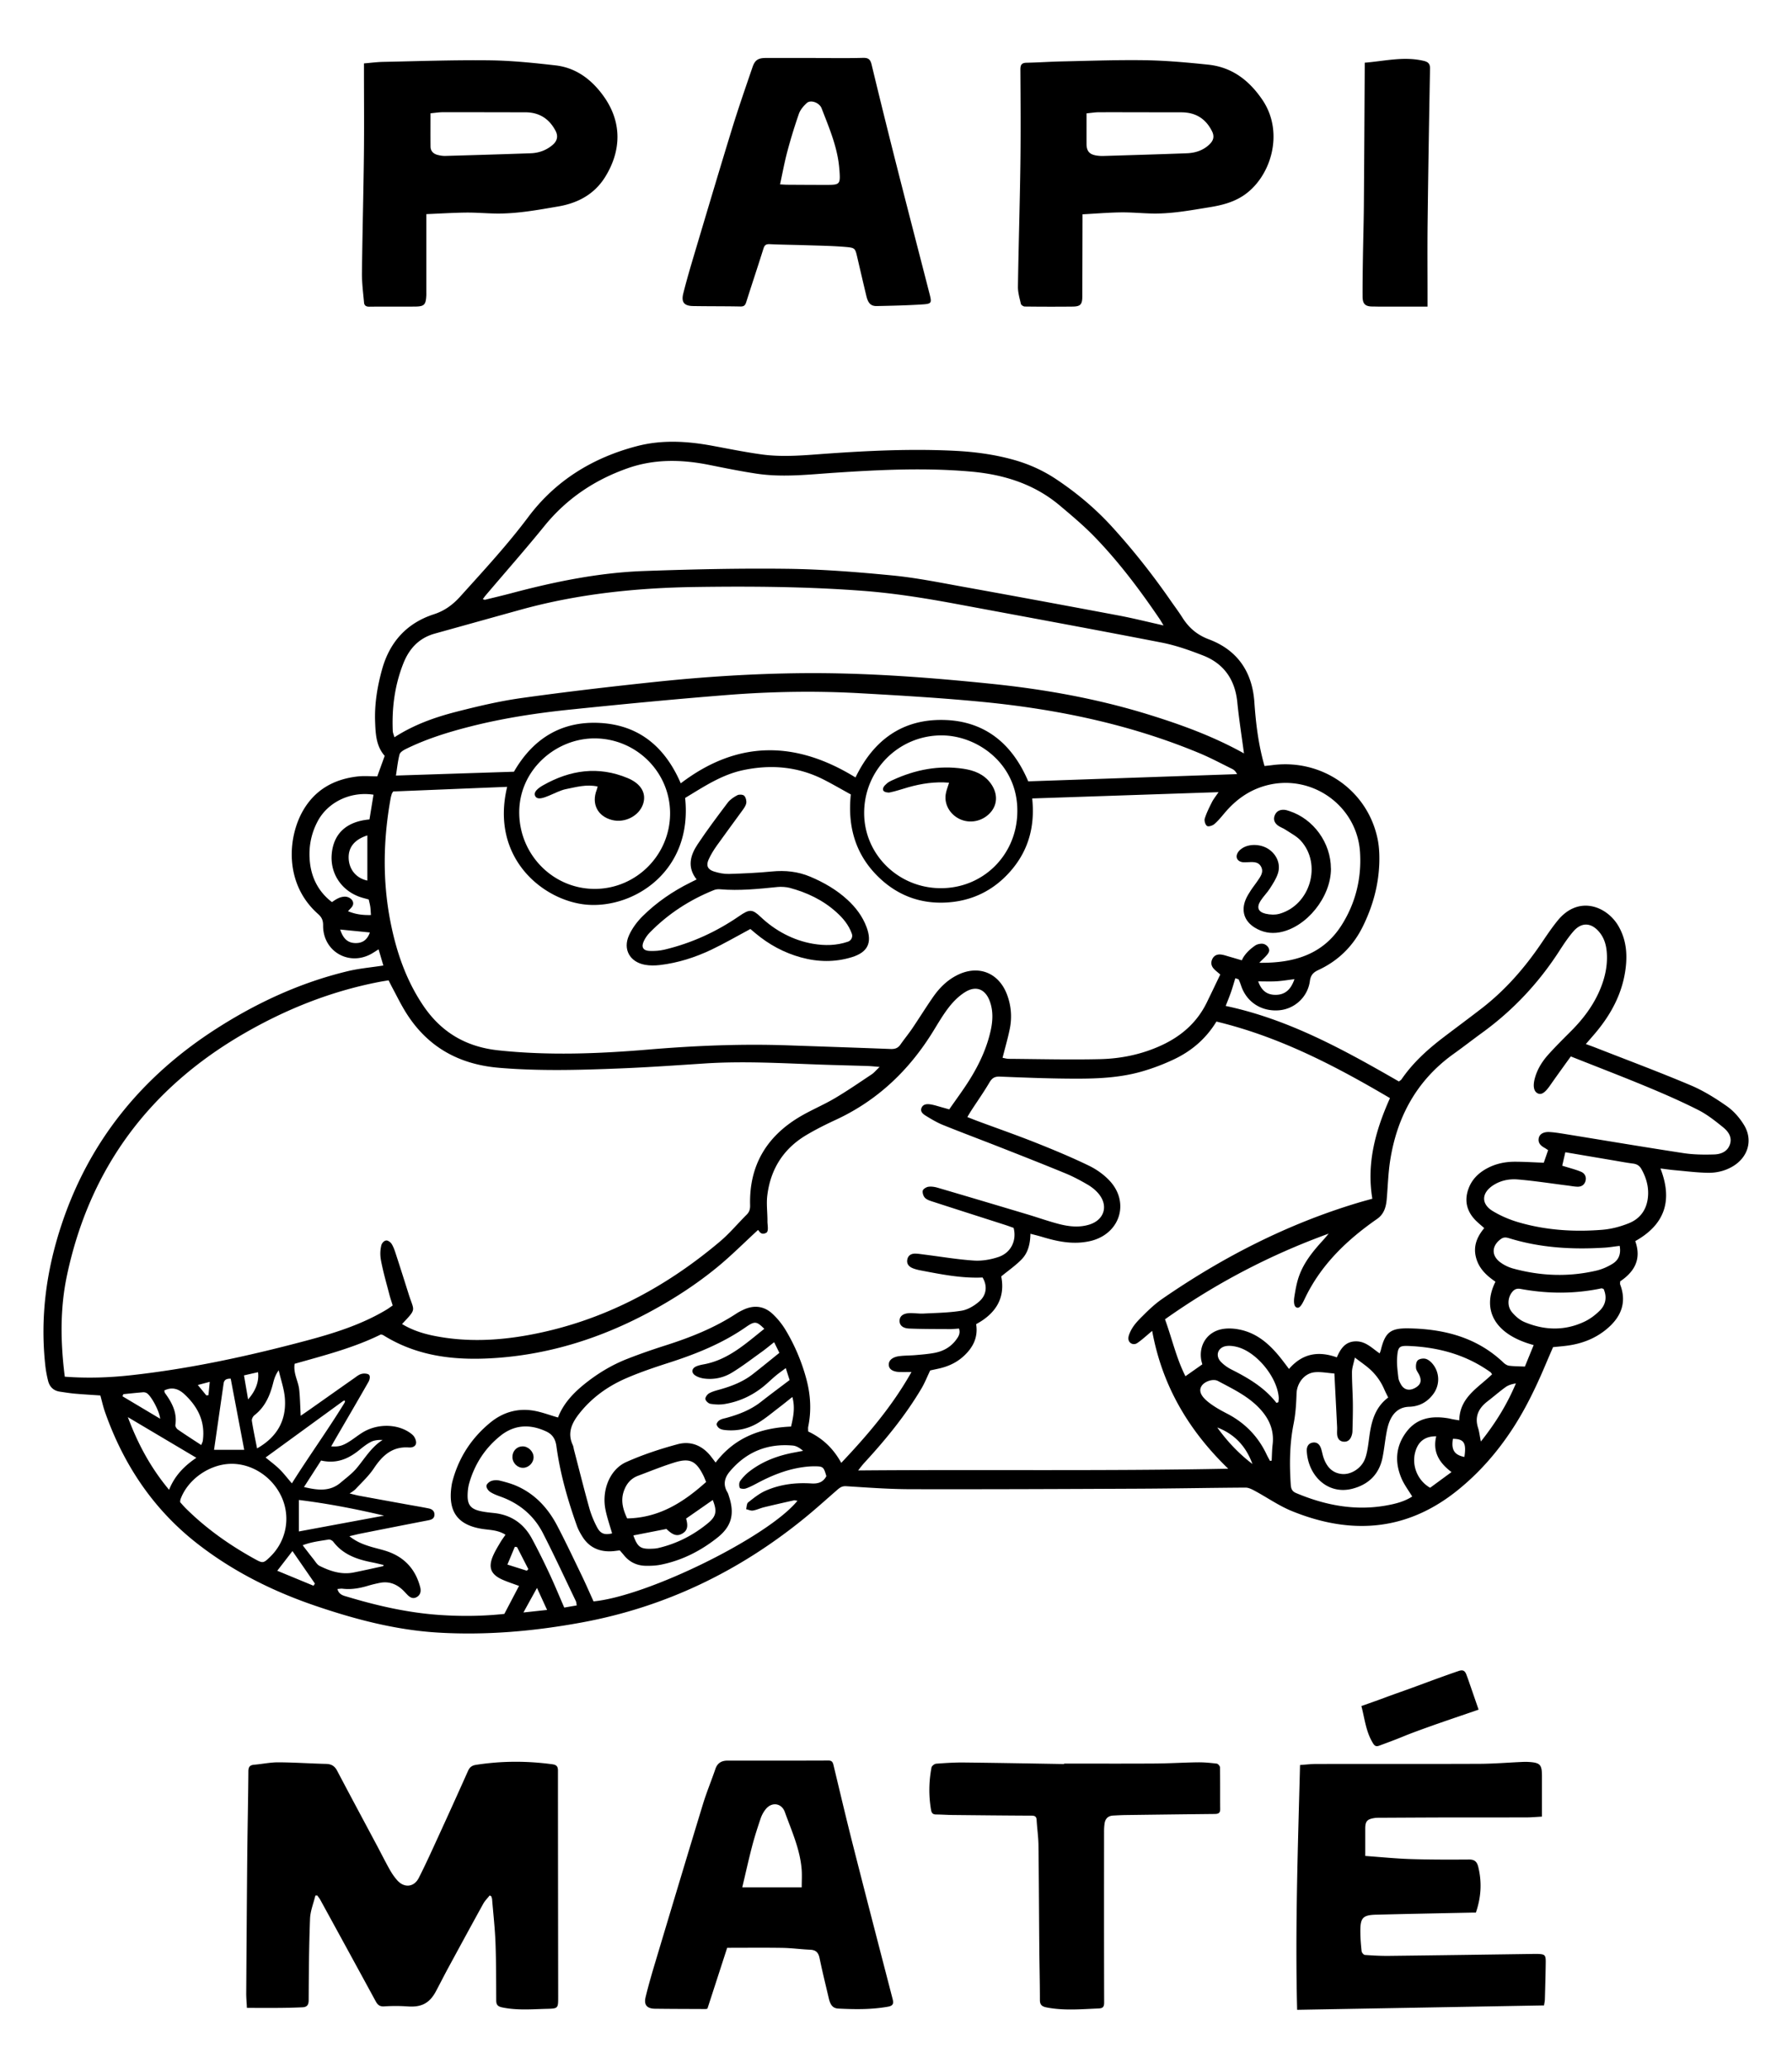 <svg xmlns="http://www.w3.org/2000/svg" id="Calque_1" viewBox="0 0 650 750"><defs><style>.cls-1{fill:#000;stroke-width:0}</style></defs><path d="M536.32 620.11c-1.29-3.75-2.53-7.33-3.77-10.91-.18-.53-.39-1.06-.58-1.59-.56-1.62-1.31-2.05-2.9-1.51-2.73.93-5.45 1.91-8.16 2.89-3.76 1.37-7.5 2.79-11.27 4.13-10.12 3.59-4.9 1.84-15.03 5.41-.21.08-.43.15-.8.28 1.21 4.62 1.64 9.39 4.24 13.55.58.94 1.14 1.22 2.18.84 11.02-4.04 6.68-2.76 17.72-6.73 5.36-1.93 10.76-3.73 16.15-5.59.61-.21 1.23-.42 2.23-.77Zm-358.71 67.41c-.79 1-1.73 1.92-2.34 3.03-4.29 7.77-8.52 15.56-12.75 23.36-1.5 2.78-2.92 5.6-4.41 8.39-2.3 4.32-5.29 5.82-10.18 5.47-2.85-.2-5.73-.2-8.59-.02-1.66.11-2.39-.6-3.09-1.89-6.68-12.28-13.38-24.55-20.1-36.81-.3-.54-.71-1.02-1.07-1.52-.23 0-.46.02-.69.03-.67 2.79-1.82 5.56-1.93 8.37-.38 9.84-.45 19.7-.5 29.55 0 1.74-.62 2.52-2.2 2.6-2.79.13-5.58.2-8.37.22-3.88.04-7.77 0-11.83 0-.1-2.05-.26-3.68-.25-5.3.11-16.79.22-33.58.38-50.37.1-10.04.33-20.08.4-30.11.01-1.63.53-2.29 2.11-2.42 2.91-.25 5.81-.88 8.71-.87 5.79.02 11.57.43 17.36.57 1.92.05 3.12.76 4.02 2.48 4.81 9.15 9.7 18.24 14.56 27.36 1.51 2.84 2.95 5.73 4.53 8.53.77 1.37 1.68 2.7 2.72 3.87 2.52 2.83 6.08 2.51 7.8-.89 2.59-5.09 4.93-10.3 7.31-15.49 3.55-7.73 7.05-15.48 10.52-23.25.59-1.33 1.34-2.01 2.9-2.26 9.23-1.45 18.44-1.47 27.69-.22 1.48.2 2.06.73 2.06 2.3 0 27.38.05 54.76.08 82.14 0 4.09-.03 4.17-4.06 4.27-5.41.14-10.83.61-16.22-.51-1.53-.32-2.18-.89-2.19-2.49-.03-7-.01-14-.27-20.99-.2-5.28-.8-10.54-1.23-15.8-.03-.35-.2-.69-.3-1.04-.19-.1-.39-.21-.58-.31Zm317.56-14.34c5.55.4 10.93.95 16.33 1.13 7.13.23 14.26.22 21.4.17 2.06-.01 2.86.89 3.31 2.73 1.35 5.54 1.04 10.95-.88 16.53-.56 0-1.15-.01-1.74 0-11.45.24-22.91.46-34.36.75-4.88.12-5.81 1.09-5.8 5.99 0 2.43.2 4.86.46 7.27.05.51.75 1.32 1.19 1.35 2.96.21 5.94.37 8.9.33 17.61-.2 35.23-.46 52.84-.71h.73c2.86.09 3.16.35 3.12 3.17-.06 4.43-.18 8.86-.31 13.29-.02.78-.22 1.56-.31 2.22-29.82.53-59.54 1.06-89.55 1.59-.75-29.69.28-59.08 1.05-88.79 1.96-.13 3.93-.37 5.91-.38 19.7-.03 39.4.03 59.1-.05 5.11-.02 10.22-.44 15.33-.67.79-.04 1.59-.06 2.38-.02 4.4.25 5.03.91 5.03 5.22v14.62c-1.91.1-3.71.28-5.52.28-9.7.03-19.39 0-29.09.02-8.11.02-16.22.07-24.33.11-.61 0-1.22 0-1.82.1-2.67.41-3.34 1.21-3.34 3.87v9.85Zm-231.41 33.33c-2.31 7.13-4.73 14.58-7.16 22.07-.27.05-.5.13-.73.13-6.1-.03-12.19-.03-18.29-.11-2.91-.04-4.09-1.38-3.4-4.23 1.1-4.54 2.42-9.03 3.77-13.51 5.65-18.85 11.3-37.7 17.04-56.51 1.31-4.29 3.05-8.45 4.5-12.71.74-2.19 2.25-3.03 4.43-3.03 12.2 0 24.39.02 36.58-.03 1.33 0 1.59.67 1.84 1.7 2.34 9.72 4.62 19.45 7.09 29.14 4.71 18.55 9.53 37.07 14.33 55.6.42 1.64.28 2.5-1.7 2.85-5.99 1.06-12.01.98-18.03.67-2.43-.12-3.04-2.1-3.49-4.06-1.1-4.72-2.28-9.43-3.25-14.18-.41-2.03-1.3-3.01-3.41-3.1-3.34-.14-6.67-.61-10.01-.67-6.57-.11-13.14-.03-20.09-.03Zm27.04-21.95c0-2.34.13-4.4-.02-6.44-.57-7.36-3.64-14.02-6.09-20.84-1.16-3.25-4.65-3.79-6.86-1.16-.83.99-1.5 2.21-1.92 3.44-1.13 3.33-2.21 6.69-3.1 10.09-1.27 4.86-2.35 9.76-3.57 14.91h21.55Zm95.17-44.88c10.98 0 21.95.05 32.93-.02 5.18-.03 10.36-.37 15.53-.43 2.31-.03 4.62.19 6.92.47.45.05 1.16.88 1.17 1.36.09 5.05.02 10.1.07 15.15.02 1.57-.85 1.74-2.1 1.75-10.73.11-21.46.25-32.19.39-1.52.02-3.04.11-4.56.19-1.78.1-2.8 1.09-3.07 2.81-.15.96-.2 1.94-.2 2.9-.01 20.69-.03 41.37.03 62.06 0 1.68-.47 2.14-2.11 2.2-6.27.26-12.52.84-18.77-.38-1.59-.31-2.42-.88-2.42-2.66 0-6.33-.17-12.65-.22-18.98-.11-12.41-.14-24.82-.3-37.23-.04-3.03-.5-6.06-.67-9.09-.07-1.26-.61-1.6-1.82-1.6-9.57-.04-19.14-.14-28.71-.24-1.95-.02-3.9-.17-5.85-.18-1.17 0-1.7-.41-1.91-1.64-.89-5.16-.81-10.3.16-15.42.11-.56 1.07-1.31 1.68-1.36 3.33-.26 6.68-.47 10.02-.44 12.13.13 24.26.36 36.39.56v-.18ZM132.03 23c2.39-.2 4.62-.5 6.85-.55 12.85-.26 25.71-.72 38.56-.57 8.02.09 16.05.92 24.03 1.83 7.29.83 12.84 4.92 17.13 10.71 7.32 9.86 6.7 20.47.88 29.81-3.93 6.29-9.93 9.46-17.08 10.67-7.55 1.29-15.1 2.7-22.81 2.55-3.53-.07-7.06-.38-10.59-.34-4.73.06-9.45.36-14.36.56v27.92c0 .49.01.97 0 1.46-.17 3.55-.72 4.13-4.24 4.15-5.49.04-10.98-.03-16.47.04-1.17.01-1.79-.45-1.88-1.46-.32-3.55-.79-7.11-.76-10.67.15-14.35.55-28.7.71-43.05.12-10.22.02-20.44.02-30.66v-2.42Zm24.12 18.09c0 4.18-.03 8.13.01 12.07.02 1.69 1.08 2.66 2.63 3.05.87.22 1.8.37 2.7.35 10.34-.29 20.69-.6 31.03-.97 2.99-.11 5.71-1.1 8-3.09 1.65-1.44 1.98-3.17.99-5.05-2.33-4.43-5.96-6.72-11.02-6.72-9.93 0-19.87-.05-29.8-.03-1.49 0-2.98.25-4.54.39Zm236.5 36.66v2.4c-.02 9.13-.04 18.25-.07 27.38-.01 2.89-.67 3.64-3.52 3.67-5.79.06-11.59.05-17.38-.02-.48 0-1.28-.55-1.38-.98-.48-2.06-1.1-4.16-1.07-6.24.22-14.83.69-29.66.89-44.49.15-11.37.07-22.75 0-34.13-.01-1.73.35-2.54 2.23-2.58 4.38-.09 8.75-.4 13.13-.49 10.05-.21 20.1-.59 30.15-.42 7.54.13 15.08.82 22.59 1.6 8.63.9 14.83 5.65 19.65 12.72 8.25 12.11 2.97 28.49-7.15 34.96-3.67 2.35-7.78 3.36-11.99 4.04-7.03 1.13-14.04 2.47-21.2 2.27-3.71-.1-7.43-.46-11.13-.4-4.54.07-9.07.45-13.74.7Zm1.46-36.64c0 3.8-.01 7.44 0 11.07.01 2.67 1.06 3.86 3.72 4.25.72.1 1.46.17 2.18.15 10.16-.31 20.32-.6 30.48-.99 3.1-.12 5.97-1.03 8.28-3.29 1.47-1.44 1.75-2.92.82-4.76-2.3-4.57-6.01-6.81-11.14-6.8-9.93 0-19.86-.05-29.79-.03-1.44 0-2.88.25-4.54.4Zm-98.29-20.06c5.73 0 11.47.1 17.19-.06 1.98-.06 2.69.57 3.14 2.44 2.95 12.25 5.98 24.48 9.08 36.69 3.92 15.44 7.93 30.86 11.89 46.28.92 3.58.89 3.81-2.86 4.04-5.4.34-10.81.46-16.22.57-2.16.05-3.16-1.01-3.8-3.67-1.1-4.6-2.17-9.2-3.24-13.8-.8-3.43-.77-3.66-4.2-3.96-4.78-.41-9.6-.47-14.41-.63-4.38-.15-8.77-.17-13.14-.38-1.34-.07-1.91.28-2.32 1.57-2.03 6.49-4.2 12.94-6.25 19.42-.36 1.14-.79 1.64-2.11 1.61-5.73-.12-11.46-.06-17.19-.16-3.23-.06-4.33-1.39-3.54-4.57 1.21-4.83 2.62-9.61 4.04-14.38 4.52-15.14 9.01-30.28 13.65-45.38 2.3-7.48 4.88-14.88 7.41-22.29.91-2.66 2.07-3.36 4.95-3.36 5.98-.01 11.95 0 17.93 0Zm-12.87 45.83c1.09.05 1.88.12 2.66.12 4.69.03 9.38.06 14.07.06 5.02 0 5.17-.18 4.81-5.3 0-.06-.03-.12-.03-.18-.53-7.88-3.65-15.03-6.43-22.26-.82-2.14-4.01-3.24-5.41-1.94-1.16 1.07-2.32 2.42-2.83 3.87a191.74 191.74 0 0 0-4.22 13.76c-1.03 3.85-1.74 7.79-2.63 11.88Zm234.85 44.33h-17.41c-.85 0-1.71-.04-2.56-.04-2.59 0-3.57-.9-3.59-3.56-.02-4.56.04-9.12.11-13.68.1-6.32.29-12.64.35-18.96.14-16.96.22-33.93.32-50.89v-1.34c7.18-.57 14.2-2.38 21.41-.66 1.62.39 2.3 1.07 2.27 2.81-.34 18.53-.65 37.06-.87 55.59-.11 9-.03 18-.03 26.99v3.73Zm75.33 338.92c2.38 6.63-.32 11.18-5.46 14.64 0 .49-.1.86.01 1.16 2.37 6.25.49 11.37-4.28 15.61-4.18 3.72-9.19 5.75-14.71 6.52-1.71.24-3.44.37-5.36.57-.91 2.11-1.83 4.22-2.72 6.33-3.34 7.9-7.03 15.63-11.69 22.85-5.64 8.73-12.36 16.46-20.5 22.96-18.45 14.73-38.6 15.96-59.83 7.32-4.68-1.9-8.91-4.89-13.38-7.3-1.06-.57-2.29-1.22-3.43-1.21-12.74.07-25.48.33-38.22.39-27.8.13-55.61.25-83.41.19-7.75-.02-15.5-.6-23.23-1.09-1.53-.1-2.36.57-3.32 1.41-3.93 3.42-7.8 6.92-11.84 10.21-23.71 19.3-50.46 32.21-80.6 37.78-17.25 3.19-34.67 4.74-52.22 3.7-15.25-.91-29.93-4.75-44.34-9.65-15.46-5.25-29.91-12.43-42.86-22.49-16.14-12.54-26.95-28.79-33.67-47.92-.65-1.85-1.07-3.78-1.67-5.95-3.02-.21-6.1-.38-9.18-.65-1.84-.16-3.67-.46-5.5-.73-2.34-.34-3.75-1.77-4.29-3.99-.44-1.79-.79-3.62-.99-5.45-1.91-17.32.3-34.14 5.73-50.67 10.11-30.79 29.36-54.3 56.46-71.64 14.73-9.43 30.46-16.67 47.52-20.77 4.12-.99 8.39-1.35 12.9-2.05-.54-1.85-1.08-3.68-1.73-5.87-1.01.63-1.73 1.12-2.48 1.55-8.2 4.7-17.74-.77-17.64-10.23.02-1.83-.5-2.96-1.83-4.14-12.38-10.96-11.03-27.86-5.43-37.54 4.41-7.62 11.3-11.39 19.84-12.35 2.28-.26 4.61-.04 7.07-.04.93-2.56 1.78-4.92 2.69-7.43-3.13-3.53-3.31-7.99-3.48-12.38-.24-6.41.79-12.68 2.49-18.86 2.76-10.04 8.98-16.92 18.85-20.12 3.95-1.28 6.91-3.52 9.58-6.48 8.45-9.38 17.03-18.64 24.61-28.76 9.97-13.31 23.39-21.52 39.36-25.72 9.16-2.41 18.36-1.84 27.56-.13 5.92 1.1 11.82 2.3 17.78 3.12 7.97 1.1 15.97.25 23.94-.31 15.26-1.07 30.53-1.77 45.83-1.02 7.42.36 14.76 1.33 21.93 3.37 5.39 1.54 10.42 3.82 15.09 6.93 7.46 4.97 14.27 10.67 20.31 17.31 7.66 8.41 14.68 17.31 21.16 26.65 1.45 2.09 2.99 4.13 4.35 6.28 2.35 3.7 5.31 6.25 9.62 7.87 10.32 3.88 15.71 11.77 16.47 22.78.53 7.75 1.46 15.43 3.68 23.15.87-.1 1.75-.18 2.63-.29 18.18-2.48 34.85 9.14 38.42 26.92.54 2.7.66 5.53.59 8.29-.22 8.23-2.38 16.01-6.02 23.36-3.51 7.1-8.9 12.38-16.08 15.72-1.83.85-2.8 1.84-3.09 4.01-.77 5.8-5.56 10.15-11.21 10.6-6.25.5-11.55-2.85-13.61-8.58-.31-.86-.59-1.73-.98-2.54-.11-.22-.6-.26-1.24-.51-.52 1.67-.97 3.3-1.52 4.9-.57 1.64-1.23 3.24-1.97 5.15 22.83 4.83 42.85 15.9 62.83 27.4.31-.26.74-.48.98-.83 4.18-6.1 9.61-10.95 15.44-15.38 4.52-3.44 9.08-6.81 13.57-10.28 8.52-6.58 15.51-14.57 21.54-23.44 1.95-2.87 3.88-5.78 6.07-8.46 7.58-9.3 17.82-5.16 21.98 1.94 3.02 5.16 3.38 10.77 2.5 16.5-1.32 8.61-5.38 15.94-10.94 22.51-1.04 1.22-2.1 2.43-3.34 3.86 1.32.49 2.38.86 3.43 1.27 11.53 4.52 23.14 8.85 34.54 13.67 4.65 1.96 9.05 4.7 13.19 7.61 2.48 1.74 4.66 4.25 6.24 6.86 3.31 5.48 1.43 11.66-4.09 14.95-2.87 1.71-6.06 2.43-9.32 2.34-3.92-.1-7.84-.59-11.76-.94-1.59-.14-3.17-.38-5.16-.62 4.45 11.48 1.74 20.24-9.14 26.34ZM23.5 499.35c8.27.62 16.13.34 23.94-.52 21.45-2.35 42.48-6.92 63.31-12.46 10.19-2.71 20.26-5.83 29.4-11.3.76-.46 1.48-1 2.29-1.55-.46-1.5-.91-2.81-1.25-4.14-1.02-3.92-2.14-7.81-2.92-11.78-.37-1.88-.48-3.65.03-5.85.21-.92 1.24-2.09 2.27-1.74.58.2 1.2.72 1.52 1.24.71 1.16 1.14 2.52 1.57 3.84 1.54 4.73 3.05 9.47 4.54 14.22 2.02 6.45 3.08 5.15-2.37 10.94 3.65 2.21 7.59 3.48 11.68 4.29 11.53 2.3 23.04 1.77 34.52-.35 26.17-4.84 48.88-16.8 69.06-33.82 3.52-2.97 6.51-6.57 9.79-9.84.98-.98 1.24-2.05 1.2-3.43-.38-14.46 6.09-25.09 18.42-32.26 4-2.33 8.3-4.12 12.28-6.47 4.57-2.7 8.96-5.73 13.38-8.67.9-.6 1.6-1.48 2.9-2.71-1.84-.15-2.95-.28-4.06-.32-5.79-.19-11.58-.32-17.36-.52-14-.49-28-1.33-42.02-.41-10.17.66-20.33 1.38-30.51 1.79-14.69.59-29.38 1.02-44.09-.22-15.09-1.27-26.61-7.98-34.36-21-1.54-2.58-2.87-5.29-4.29-7.94-.48-.9-.93-1.82-1.42-2.79-1.29.22-2.42.39-3.55.61-17.45 3.39-33.73 9.89-49.06 18.78-34.13 19.77-55.75 48.75-64.01 87.46-2.59 12.13-2.42 24.35-.83 36.93Zm119.12-212.26c-.27.43-.43.61-.49.81-.17.55-.34 1.11-.44 1.68-2.7 14.96-2.99 29.93-.04 44.89 2.13 10.76 5.62 20.99 11.81 30.19 6.56 9.77 15.58 15.07 27.32 16.32 18.18 1.94 36.32 1.23 54.45-.29 16.99-1.43 33.97-2.12 51.01-1.51 12.27.43 24.54.83 36.81 1.31 1.54.06 2.66-.3 3.55-1.59 1.39-2 2.94-3.87 4.31-5.89 2.53-3.74 4.91-7.58 7.48-11.29 2.26-3.27 5.02-6.07 8.61-7.92 7.72-3.99 15.27-1.1 18.3 7.03 1.49 4 1.82 8.15.98 12.31-.71 3.5-1.71 6.93-2.63 10.55.76.13 1.54.37 2.32.37 11 .08 22 .36 32.99.11 7.79-.18 15.38-1.76 22.54-5.11 7.18-3.36 12.76-8.31 16.26-15.49 1.62-3.32 3.21-6.66 4.86-10.1-.8-.7-1.63-1.32-2.32-2.06-.96-1.02-1.18-2.26-.57-3.54.62-1.31 1.79-1.8 3.16-1.64.91.1 1.79.41 2.68.67 1.65.47 3.29.96 4.81 1.41.1.03.39-.69.43-.77.23-.38.47-.76.74-1.11.91-1.21 2.06-2.26 3.28-3.15.12-.09.24-.17.36-.25.05-.04.1-.07.16-.11.73-.5 2.22-.78 3.06-.52.57.18 1.12.56 1.49 1.04.36.47.59 1.15.39 1.73-.15.44-.42.83-.72 1.19-.85 1.02-1.88 1.89-2.8 2.86 12.78.16 23.15-3.1 29.84-13.62 5.08-7.99 7.31-17.02 6.7-26.52-1.1-17.03-17.81-28.68-34.25-24.11-6.03 1.67-10.81 5.13-14.8 9.84-1.2 1.41-2.36 2.88-3.76 4.08-.66.57-2.11 1.05-2.67.7-.62-.38-1.08-1.88-.84-2.66.64-2.07 1.63-4.04 2.61-5.99.55-1.09 1.34-2.05 2.39-3.61-22.84.77-45.09 1.52-67.59 2.28 1.05 9.94-1.26 18.68-7.64 26.11-6.37 7.42-14.56 11.34-24.32 11.67-8.58.3-16.22-2.47-22.62-8.19-9.24-8.27-12.49-18.85-11.21-31.04-3.32-1.83-6.42-3.63-9.61-5.27-9.34-4.81-19.15-5.71-29.38-3.56-7.91 1.66-14.42 6.08-21.11 10.1 2.8 26.48-18.44 40.03-35.45 38.73-15.63-1.2-35.4-16.64-29.1-42.76-13.85.56-27.68 1.13-41.35 1.68Zm-15.85 254.59.96.26c.85.2 1.69.43 2.55.59 5.92 1.09 11.85 2.17 17.77 3.24 2.51.46 5.02.86 7.52 1.38 1.24.26 2.13 1.05 2.01 2.43-.11 1.24-1.05 1.63-2.18 1.85-8.18 1.58-16.36 3.2-24.53 4.82-1.17.23-2.33.54-4.14.96 2.59 2.04 4.95 2.92 7.35 3.68 2.21.7 4.5 1.15 6.67 1.92 6.13 2.18 9.98 6.52 11.64 12.79.38 1.43.23 2.83-1.2 3.67-1.52.88-2.63.03-3.64-1.04-.64-.67-1.26-1.37-1.96-1.96-2.24-1.91-4.83-2.72-7.75-2.15-1.47.29-2.94.64-4.38 1.07-3.03.91-6.08 1.44-9.25 1.06-.52-.06-1.07.06-1.82.11.58 2.15 2.25 2.41 3.75 2.86 10.78 3.23 21.73 5.73 32.98 6.53 7.97.57 15.94.49 23.82-.36 1.82-3.47 3.53-6.73 5.32-10.15-2-.74-3.86-1.35-5.65-2.11-4.63-1.95-5.69-4.56-3.65-9.08.71-1.58 1.62-3.07 2.5-4.56.56-.96 1.24-1.85 1.89-2.82-2.8-1.75-5.63-1.68-8.36-2.1-8.85-1.36-12.42-6.14-11.29-15.01.09-.69.19-1.38.36-2.05 2.25-8.69 6.9-15.88 13.83-21.55 4.53-3.7 9.81-5.25 15.6-4.3 2.91.48 5.73 1.58 8.92 2.49 1.77-4.73 5.22-8.56 9.29-11.88 4.79-3.9 10.03-7.11 15.77-9.36 4.52-1.78 9.12-3.37 13.75-4.85 9.08-2.89 17.89-6.36 25.9-11.62.77-.51 1.6-.93 2.44-1.33 3.85-1.83 7.53-1.45 10.64 1.43 1.84 1.71 3.48 3.75 4.77 5.9a69.43 69.43 0 0 1 7.54 17.86c1.52 5.68 1.84 11.4.65 17.19-.11.54-.01 1.11-.01 1.74 5.2 2.43 9.14 6.17 11.99 11.38 9.73-10.28 18.51-20.6 25.47-32.95-1.74 0-2.88.02-4.03 0-2.69-.04-4.17-.99-4.2-2.66-.03-1.62 1.37-2.82 3.96-3.12 1.95-.23 3.93-.19 5.89-.37 2.19-.19 4.39-.37 6.55-.76 3.17-.57 5.92-2 7.91-4.63.9-1.19 1.77-2.41 1.16-4.23-1.08.07-2.1.2-3.12.2-4.97-.03-9.95 0-14.92-.2-2.47-.1-3.61-1.28-3.51-2.97.1-1.64 1.42-2.59 3.84-2.63 1.62-.02 3.25.24 4.86.16 4.61-.24 9.26-.29 13.8-1.04 2.25-.37 4.56-1.76 6.33-3.29 2.78-2.4 3.06-5.79 1.27-8.75-7.52.35-14.91-1.13-22.3-2.54-1.02-.19-2.05-.43-3.01-.82-1.41-.57-2.33-1.6-1.97-3.24.32-1.47 1.44-2.07 2.83-2.06 1.15.01 2.3.22 3.44.36 5.97.75 11.92 1.77 17.91 2.16 2.92.19 6.05-.36 8.84-1.29 4.58-1.53 6.71-6 5.52-10.57-1.01-.35-2.08-.76-3.18-1.11-8.59-2.76-17.2-5.5-25.78-8.29-1.09-.35-2.31-.68-3.11-1.42-.63-.58-1.05-1.83-.89-2.65.12-.61 1.27-1.33 2.04-1.44 1.1-.16 2.32.04 3.41.36 10.88 3.19 21.74 6.43 32.6 9.68 3.77 1.13 7.48 2.46 11.29 3.45 3.6.93 7.29 1.38 10.98.26 5.44-1.64 7.13-6.71 3.55-11.13-1.07-1.32-2.48-2.46-3.95-3.33-2.59-1.52-5.26-2.95-8.03-4.1-7.7-3.18-15.46-6.23-23.21-9.28-7.11-2.8-14.26-5.47-21.35-8.33-2.13-.86-4.14-2.07-6.11-3.27-1.07-.65-2.32-1.57-1.6-3.06.64-1.33 2.11-1.32 3.39-1.1 1.25.21 2.46.62 3.69.96.87.24 1.73.49 2.91.82 2.53-3.66 5.17-7.18 7.48-10.9 3.44-5.53 6.18-11.41 7.58-17.81.77-3.55.92-7.14-.39-10.62-1.61-4.28-4.93-5.65-8.84-3.25-2.21 1.35-4.19 3.3-5.81 5.35-2.21 2.81-4.02 5.94-5.9 8.99-8.67 14.05-20.13 25-35.22 32-3.67 1.7-7.32 3.52-10.79 5.59-8.3 4.95-12.96 12.41-14.11 21.94-.37 3.07.09 6.23.06 9.35-.01 1.29.56 3.72-.51 4.16-1.99 1.02-2.54-.91-2.92-1.05-5.11 4.7-9.69 9.31-14.68 13.41-7.8 6.41-16.28 11.88-25.19 16.63-17.06 9.09-35.16 14.88-54.5 16.33-14.56 1.09-28.72-.2-41.52-8.2-.19-.12-.43-.16-.87-.3-9.84 4.88-20.61 7.62-31.31 10.66-.54 3.5 1.34 6.31 1.66 9.37.31 3.01.36 6.05.54 9.48 1.32-.91 2.26-1.54 3.19-2.2 5.4-3.8 10.78-7.62 16.19-11.41.85-.6 1.71-1.33 2.67-1.57.7-.18 1.48-.17 2.17.02.24.07.48.19.63.39.44.6.11 1.81-.22 2.4-3.95 6.94-7.99 13.83-12 20.73-.51.88-1.01 1.76-1.57 2.74 2.68.19 4.07-.16 6.64-1.79 1.66-1.05 3.19-2.31 4.88-3.33 5.65-3.4 13.41-3.04 17.96.91.75.65 1.35 1.94 1.32 2.9-.05 1.33-1.36 1.8-2.61 1.71-6-.42-9.6 2.89-12.69 7.54-1.83 2.75-4.33 5.07-6.61 7.51-.43.47-1.6 1.31-2.21 1.6Zm314.46-171.14c-3.83 6.27-9.03 10.66-15.3 13.65a76.936 76.936 0 0 1-11.65 4.43c-7.74 2.24-15.76 2.64-23.75 2.63-9.26 0-18.52-.37-27.78-.74-1.91-.08-2.88.47-3.84 2.1-2.05 3.49-4.39 6.8-6.6 10.2-.47.72-.89 1.47-1.43 2.37 1.45.56 2.62 1.04 3.81 1.48 6.95 2.58 13.94 5.02 20.83 7.75 6.56 2.61 13.09 5.32 19.43 8.39 2.85 1.38 5.64 3.37 7.75 5.71 6.83 7.61 3.7 18.29-6.04 21.32-1.21.38-2.47.6-3.73.76-5.17.62-10.13-.49-15.04-1.98-1.27-.38-2.56-.69-4.13-1.1-.07 3.69-.87 6.81-3.04 9.12-2.17 2.3-4.85 4.12-7.55 6.35 1.54 7.72-1.88 13.44-9.1 17.31.8 5.02-1.32 8.82-4.94 11.97-2.51 2.18-5.46 3.45-8.67 4.16-1.22.27-2.45.53-3.05.66-1.2 2.51-2 4.55-3.1 6.42-5.8 9.82-12.98 18.59-20.68 26.96-.71.77-1.72 2.04-2.35 2.9 44.38-.38 89.17.26 134.22-.63-14.64-14.2-23.99-30.36-27.58-49.99-2.01 1.67-3.6 3.17-5.38 4.39-1.49 1.02-3.31 0-3.25-1.76.03-.72.3-1.4.58-2.05 1.14-2.61 2.97-4.38 4.96-6.36 2.1-2.1 4.29-4.14 6.74-5.83 21.85-15.09 45.26-27.1 70.77-34.79 1.75-.53 3.52-1 5.44-1.54-2.13-12.84 1.1-24.65 6.4-36.49-19.88-11.72-40.1-22.26-62.95-27.77Zm9.99-97.26c-.86-6.47-1.82-12.51-2.42-18.58-.82-8.16-4.82-13.97-12.41-16.94-4.94-1.93-10.02-3.72-15.21-4.72-24.77-4.82-49.59-9.37-74.39-13.99-11.39-2.12-22.81-3.94-34.38-4.79-20-1.48-40.03-1.64-60.07-1.35-21.49.31-42.76 2.5-63.55 8.26-10.37 2.87-20.72 5.77-31.09 8.65-5.71 1.59-9.27 5.44-11.39 10.8-3.12 7.88-4.2 16.09-3.84 24.51.03.71.36 1.4.6 2.29 7.07-4.56 14.61-7.23 22.34-9.22 7.84-2.01 15.76-3.89 23.76-5.01 16.16-2.26 32.38-4.15 48.61-5.86 17.74-1.87 35.54-3 53.39-3.16 22.96-.2 45.82 1.53 68.64 3.88 19.5 2.01 38.73 5.48 57.48 11.34 11.61 3.62 23.01 7.79 33.93 13.88ZM569.77 383.2c-.39.54-1.15 1.57-1.89 2.6-1.88 2.63-3.78 5.25-5.63 7.91-1.88 2.7-3.2 3.55-4.56 2.83-1.35-.71-1.72-2.63-.98-5.39.89-3.32 2.68-6.17 4.94-8.68 2.63-2.92 5.43-5.7 8.21-8.48 4.04-4.05 7.5-8.51 9.92-13.72 2.12-4.58 3.37-9.36 3.06-14.46-.17-2.83-.88-5.5-2.73-7.72-2.92-3.51-6.47-3.68-9.43-.23-1.88 2.18-3.49 4.62-5.06 7.04-7.49 11.62-16.77 21.53-27.96 29.66-3.47 2.52-6.84 5.16-10.33 7.65-13.41 9.58-20.63 22.87-23.11 38.89-.7 4.56-.81 9.22-1.22 13.83-.25 2.83-.94 5.42-3.51 7.21-10.89 7.57-20.27 16.52-26.12 28.7-.5 1.04-1.7 3.84-2.84 3.47-1.46-.2-1.2-2.94-1.05-3.87.43-2.72.91-5.49 1.88-8.04 1.83-4.83 5.09-8.79 8.55-12.56.71-.77 1.36-1.59 2.03-2.38-21.26 7.71-40.94 18.01-59.37 31.07 2.58 7.08 4.13 14.19 7.42 20.65 2.15-1.51 4.1-2.88 6.12-4.31-.14-.57-.32-1.12-.41-1.68-.86-5.36 2.2-10.06 7.54-11.09 1.99-.38 4.18-.27 6.18.12 6.78 1.3 11.48 5.71 15.55 10.93.83 1.07 1.64 2.15 2.58 3.39 4.85-5.62 10.63-6.61 17.35-4.2 1.38-3.21 3.15-5.84 7.04-5.81 3.52.02 5.78 2.53 8.49 4.37.2-.56.35-.86.42-1.17 1.57-6.46 3.44-8.03 10.15-7.91 12.87.23 24.76 3.27 34.4 12.48.55.52 1.33 1 2.05 1.08 1.8.22 3.62.21 5.66.3 1.04-2.54 2.1-5.14 3.19-7.8-14.69-3.96-18.75-13.24-13.86-22.98-3.15-2.16-5.92-4.66-7.01-8.61-1.17-4.24.32-7.68 2.93-10.83-1.25-1.14-2.45-2.07-3.46-3.17-3.03-3.29-3.76-7.1-2.19-11.27 1.24-3.29 3.63-5.6 6.68-7.24 3.13-1.69 6.53-2.39 10.04-2.4 3.46 0 6.92.23 10.53.36.51-1.46 1.03-2.96 1.58-4.56-.49-.32-.85-.59-1.23-.8-1.41-.77-2.51-1.76-2.17-3.55.27-1.46 1.7-2.33 3.86-2.22 1.73.09 3.45.37 5.17.64 14.51 2.35 29.01 4.8 43.54 7.02 3.63.55 7.37.58 11.05.47 2.47-.08 4.88-1.02 5.75-3.73.83-2.58-.65-4.61-2.44-6.07-2.86-2.32-5.81-4.67-9.07-6.32-6.08-3.08-12.35-5.82-18.65-8.44-8.86-3.68-17.83-7.12-27.58-10.99ZM422.06 226.86c-.85-1.39-1.18-1.98-1.57-2.54-7.04-10.36-14.55-20.36-23.25-29.38-4-4.15-8.45-7.89-12.87-11.61-9.3-7.81-20.31-11.23-32.24-12.28-16.44-1.45-32.85-.67-49.26.42-9.46.63-18.95 1.76-28.42.34-5.72-.86-11.39-2.01-17.06-3.15-10.04-2.03-20-2.26-29.8 1.21-11.94 4.22-22.06 10.99-30.11 20.91-6.92 8.53-14.2 16.78-21.31 25.16-.36.42-.67.89-1.05 1.4.39.1.63.24.82.2 3.15-.77 6.3-1.51 9.43-2.34 15.81-4.21 31.81-7.49 48.18-8.08 17.35-.62 34.72-1.02 52.07-.8 12.71.16 25.44 1.18 38.11 2.41 8.62.84 17.16 2.58 25.7 4.12 18.79 3.39 37.56 6.87 56.32 10.4 5.21.98 10.35 2.28 16.31 3.61Zm-175.14 57.27c20.75-15.81 41.82-15.44 63.39-2.13 6.52-13.51 16.94-21.16 31.87-20.86 15.17.3 25.08 8.79 30.78 22.27l75.75-2.62c-.51-1.02-1.09-1.54-1.76-1.88-3.95-1.94-7.83-4.03-11.89-5.72-25.24-10.51-51.72-15.98-78.8-18.61-14.75-1.43-29.56-2.3-44.35-3.13-15.98-.9-31.98-.63-47.92.62-19.04 1.5-38.06 3.34-57.07 5.3-12.32 1.27-24.58 3.14-36.61 6.22-7.97 2.04-15.82 4.48-23.22 8.15-.86.43-1.97 1.14-2.17 1.93-.63 2.43-.88 4.95-1.3 7.64 14.41-.47 28.6-.93 42.8-1.39 6.85-11.9 17.1-18.4 31.02-17.7 14.27.72 23.76 8.64 29.48 21.89Zm38.1 212.1c-1.5 1.13-2.62 1.91-3.66 2.78-1.33 1.11-2.58 2.33-3.9 3.45-4.25 3.59-9.14 5.91-14.62 6.81-1.68.28-3.47.19-5.15-.08-.72-.12-1.73-1.05-1.83-1.73-.09-.64.69-1.7 1.36-2.08 1.19-.67 2.57-1.01 3.9-1.39 4.27-1.2 8.36-2.78 11.9-5.53 3.18-2.48 6.3-5.04 9.68-7.76-.54-1.1-1.14-2.3-1.9-3.86-1.69 1.32-3.09 2.5-4.57 3.56-3.57 2.55-7.05 5.25-10.8 7.52-3 1.81-6.46 2.57-10.03 2.1-1.11-.15-2.29-.51-3.22-1.12-1.48-.97-1.32-2.5.26-3.24.93-.43 1.98-.63 3-.82 8.81-1.68 15.09-7.53 21.79-12.85-2.74-2.72-3.41-2.91-6.71-.61-8.57 5.95-18.09 9.76-27.95 12.93-5.17 1.66-10.35 3.41-15.33 5.56-6.67 2.87-12.51 7.03-17.07 12.79-2.71 3.42-4.49 7.05-2.41 11.49.24.51.29 1.12.43 1.68 1.84 7.06 3.6 14.13 5.56 21.16.68 2.43 1.67 4.82 2.86 7.05 1.25 2.34 2.78 2.78 5.41 2.15-.82-2.88-1.83-5.73-2.41-8.66-1.4-7 1.58-14.54 7.54-17.21 5.98-2.68 12.3-4.76 18.64-6.47 4.85-1.31 9.13.53 12.25 4.63.47.62.94 1.23 1.53 2.02 6.97-9.18 16.47-12.59 27.37-13.06.82-3.55 1.52-6.83.47-10.73-1.89 1.5-3.31 2.66-4.77 3.77-2.39 1.82-4.7 3.78-7.24 5.37-3.61 2.28-7.65 3.26-11.95 2.9-1.53-.13-3.01-.37-3.55-2.14.6-1.81 2.22-1.94 3.63-2.33 4.5-1.24 8.78-2.89 12.51-5.82 3.35-2.64 6.79-5.17 10.37-7.89-.36-1.12-.78-2.42-1.39-4.35Zm-75.82 86.09c-.14-.69-.14-1.17-.32-1.56-3.96-8.24-7.79-16.54-11.96-24.68-3.3-6.44-8.59-10.81-15.44-13.26-1.3-.47-2.64-.97-3.77-1.74-.65-.44-1.35-1.5-1.26-2.18.09-.67 1.05-1.49 1.8-1.74.93-.32 2.09-.34 3.06-.11 2.12.52 4.27 1.11 6.26 2 6.62 2.96 11.26 8.07 14.56 14.38 3.11 5.95 5.97 12.02 8.89 18.06 1.5 3.11 2.87 6.28 4.27 9.36 19.78-1.93 63.3-23.38 73.97-36.5-.53-.06-.97-.21-1.36-.13-3.61.8-7.21 1.62-10.8 2.49-1.34.33-2.62.97-3.98 1.19-.78.13-1.65-.31-2.48-.49.23-.84.18-2.02.73-2.46 1.97-1.56 3.99-3.2 6.26-4.21 5.27-2.34 10.92-3.04 16.65-2.67 2.47.16 4.29-.43 5.46-2.65-.98-3.39-1.16-3.57-4.41-3.57-1.38 0-2.78.12-4.15.32-5.93.83-11.37 3.05-16.62 5.85-1.33.71-2.67 1.42-4.09 1.89-.66.22-2.02.07-2.15-.26-.28-.72-.27-1.89.16-2.48.93-1.29 2.09-2.49 3.36-3.47 4.67-3.61 10.06-5.65 15.81-6.77l3.64-.69c-1.21-1.06-2.46-1.81-3.76-1.92-9.17-.81-16.79 2.29-22.76 9.34-1.96 2.31-2.61 4.81-.92 7.6.29.49.43 1.07.61 1.62 2.05 6.29.9 10.77-4.23 14.84-6.06 4.81-12.84 8.27-20.48 9.81-1.8.36-3.68.44-5.52.41-3.16-.06-5.84-1.29-7.87-3.79-.5-.61-1.03-1.2-1.55-1.8-1.15.12-2.18.3-3.21.33-4.39.16-7.92-1.48-10.3-5.24-.8-1.26-1.55-2.61-2.05-4.01-3.34-9.39-6.09-18.96-7.42-28.85-.35-2.63-1.45-4.32-3.7-5.37-5.84-2.73-11.51-2.53-16.64 1.59-5.57 4.47-9.3 10.27-11.28 17.13-.41 1.43-.58 2.97-.6 4.46-.04 3.38 1.14 4.88 4.42 5.66 1.68.4 3.42.57 5.15.75 6.26.66 10.84 3.85 13.78 9.32 2.19 4.07 4.25 8.23 6.21 12.42 1.91 4.07 3.62 8.23 5.5 12.55 1.5-.26 2.95-.51 4.52-.78Zm159.81-288.09c.15-17.04-14.39-27.56-27.64-27.49-15.45.08-27.94 12.59-27.92 28.18.02 14.98 12.32 27.12 27.59 27.24 15.62.13 27.94-12.17 27.97-27.93Zm-125.95.69c-.06-15.04-12.47-27.2-27.63-27.09-14.1.11-27.32 11.7-27.09 27.23.22 15.18 12.45 27.41 27.47 27.36 15.05-.05 27.31-12.42 27.25-27.51Zm298.17 203.57c-.32-.42-.42-.65-.59-.77-.56-.41-1.14-.79-1.72-1.17-8.27-5.42-17.47-7.8-27.24-8.31-4.16-.22-4.63.06-4.91 4.25-.16 2.39.18 4.83.45 7.23.1.88.55 1.78 1.01 2.56 1.13 1.9 3.05 2.28 5.1 1.12 1.98-1.12 2.44-2.51 1.48-4.64-.38-.84-1.08-1.62-1.18-2.48-.11-.93.01-2.23.59-2.82.58-.59 1.92-.81 2.8-.61.92.2 1.85.96 2.5 1.71 2.68 3.09 2.86 7.62.46 10.95-2.16 3-5.12 4.64-8.84 4.75-3.43.1-5.62 1.97-6.94 4.9-.66 1.45-1.02 3.07-1.31 4.65-.54 2.96-.82 5.97-1.42 8.91-1.23 6.07-5.14 9.79-10.98 11.28-8.86 2.27-16.02-4.7-16.49-13.67-.08-1.47.5-2.83 2.19-3.08 1.66-.24 2.57.81 3.02 2.27.35 1.1.53 2.26.92 3.35 1.13 3.16 3.1 5.45 6.65 5.78 3.17.29 6.7-1.9 8.11-4.97.48-1.04.77-2.18 1-3.31.32-1.59.52-3.2.73-4.8.73-5.61 1.97-10.97 6.91-14.66-.52-1.09-1-1.99-1.41-2.93q-2.04-4.77-6.07-8.07c-1.3-1.06-2.68-2.03-4.61-3.48-.46 2.2-1.04 3.72-1.05 5.24-.02 3.81.28 7.63.32 11.45.04 3.34-.06 6.69-.15 10.03-.02.68-.19 1.39-.46 2.02-.49 1.16-1.38 1.86-2.71 1.76-1.35-.1-2.12-.97-2.33-2.2-.17-1.01-.01-2.07-.06-3.11-.31-6.33-.64-12.65-.99-19.43-2.61-.19-4.91-.67-7.13-.45-3.81.38-6.46 3.97-6.59 7.71-.12 3.68-.35 7.4-1.07 11-1.47 7.35-1.53 14.71-1.03 22.13.1 1.4.5 2.37 1.89 2.96 10.45 4.41 21.23 6.53 32.55 4.56 3.38-.59 6.74-1.42 9.61-3.29-1.34-2.22-2.83-4.18-3.8-6.38-2.61-5.96-2.26-11.82 1.72-17.08 3.89-5.14 9.38-5.9 15.34-4.87.46.08.9.21 1.36.3.75.14 1.5.25 2.45.41.14-8.38 6.86-11.8 11.89-16.7Zm25.42-75.67c2.64.83 4.78 1.35 6.78 2.18 1.4.57 2.1 1.87 1.65 3.43-.4 1.38-1.51 2.06-2.91 2.01-1.26-.04-2.51-.3-3.77-.45-5.95-.75-11.89-1.68-17.87-2.18-3.11-.26-6.25.36-8.97 2.15-4.22 2.78-4.39 6.74-.07 9.34 2.93 1.77 6.2 3.15 9.5 4.1 9.88 2.85 20.04 3.49 30.25 2.66 3.28-.27 6.62-1.16 9.68-2.41 4.45-1.82 6.71-5.56 6.89-10.37.13-3.3-.82-6.38-2.45-9.27-.7-1.24-1.66-1.78-3.03-1.96-2.41-.31-4.79-.76-7.19-1.17-5.68-.96-11.36-1.92-17.36-2.94-.39 1.68-.74 3.19-1.13 4.89ZM65.34 544.86c.57.63 1.23 1.42 1.95 2.14 7.44 7.41 15.92 13.4 25.09 18.46 2.98 1.65 3.17 1.6 5.65-.81 5.68-5.53 7.39-13.86 4.35-21.12-3.21-7.65-10.86-12.77-18.76-12.57-7.82.2-15.63 5.76-18.18 12.96-.07.21-.05.45-.1.95Zm70.13-256.61c-8.36-1.28-16.56 2.7-20.24 9.63-2.51 4.73-3.4 9.81-2.79 15.11.69 6.03 3.53 10.85 7.97 14.22 1.35-.94 2.68-1.86 4.45-1.97 2.15-.14 4.09 1.81 2.87 3.58-.37.54-.87.99-1.5 1.69 2.84 1.18 5.46 1.46 8.32 1.39-.09-1.17-.11-2.09-.24-2.99-.13-.89-.37-1.77-.57-2.65-.82-.23-1.48-.41-2.14-.59-7.3-2.04-11.89-8.47-11.28-15.82.62-7.47 5.34-11.89 13.69-12.62.47-2.87.95-5.81 1.47-8.98ZM587.5 451.9c-2.1.25-3.81.55-5.53.65-11.61.72-23.1.08-34.32-3.35-1.09-.33-2.07-.63-3.24.21-3.26 2.35-3.58 5.84-.38 8.33 1.42 1.1 3.19 1.94 4.93 2.41 9.99 2.71 20.08 3.08 30.18.7 1.99-.47 3.95-1.35 5.7-2.41 2.23-1.35 3.21-3.49 2.65-6.54Zm-331.38 85.64c-.45-1.1-.65-1.64-.9-2.16-2.72-5.53-4.99-6.67-10.79-4.84-4.4 1.38-8.68 3.13-13 4.75-2.68 1-4.3 3.03-5.19 5.68-1.13 3.4-.28 6.54 1.25 9.79 11.57-.2 20.4-5.82 28.63-13.22Zm325.54-70.03c-.39-.09-.63-.23-.83-.19-9.74 2.05-19.49 1.99-29.25.2-1.53-.28-2.41.21-3.23 1.31-1.49 2.01-1.68 5 .06 7.1 1.21 1.46 2.81 2.86 4.53 3.59 7.24 3.05 14.62 3.27 21.81-.15 2.04-.97 3.96-2.42 5.56-4.02 2.2-2.21 2.62-4.99 1.34-7.85Zm-121.01 62.38c.2-.03.41-.05.61-.08.11-1.95.12-3.91.35-5.85.57-4.8-.99-8.82-4.12-12.41-4.3-4.93-10.1-7.64-15.69-10.63-1.76-.94-4.8.11-5.9 1.72-.97 1.41-.64 3.07 1.23 4.9 1.06 1.04 2.31 1.92 3.57 2.73 1.46.94 2.99 1.75 4.53 2.55 6.36 3.33 11.11 8.2 14.18 14.71.38.81.83 1.58 1.25 2.37Zm-335.78-20.92c.57-.93.17-1.26-.71-.57-9.22 6.71-18.43 13.43-27.82 20.26 1.77 1.47 3.53 2.75 5.06 4.26 1.52 1.49 2.82 3.22 4.47 5.12 6.28-9.99 13.01-19.3 19.01-29.08Zm-78.5 5.05c3.57 9.53 8.17 18.23 14.96 26.36 2.07-5.21 5.56-8.67 9.89-11.61-8.47-5.03-16.66-9.89-24.85-14.75Zm62.03 41.47c10.6-1.97 20.75-3.85 30.91-5.74-10.23-2.41-20.45-4.4-30.91-5.68v11.42Zm354.61-46.62c.23-.09.47-.18.7-.28.04-.54.15-1.08.12-1.61-.48-7.33-7.9-16.49-14.97-18.38-1.31-.35-2.77-.56-4.09-.36-3.03.48-4.06 3.46-1.96 5.68 1.09 1.15 2.47 2.12 3.89 2.84 6.13 3.09 11.98 6.54 16.31 12.11Zm-369.77 16.5c7.39-4.22 10.62-10.23 10.1-18.01-.23-3.47-1.47-6.88-2.25-10.32-1.09 1.47-1.6 2.97-1.99 4.5-1.15 4.58-2.91 8.76-6.8 11.78-.54.42-1.04 1.39-.95 2.01.5 3.26 1.2 6.49 1.89 10.03Zm-15.59.5h10.93l-4.9-25.8c-1.77-.05-2.41.59-2.58 1.8-1.13 7.88-2.27 15.76-3.46 24Zm38.81 3.88c-2.07 3.21-4.03 6.26-6.2 9.63 5.05 1.21 9.41 1.69 13.29-1.59 2.02-1.71 4.19-3.31 5.87-5.32 2.93-3.51 5.25-7.57 9.37-10.18-1.55-.04-3.01.09-4.22.7-1.52.77-2.9 1.87-4.24 2.96-3.94 3.19-8.24 5.09-13.87 3.81Zm22.53 38.31.15-.41c-1.39-.32-2.77-.68-4.17-.95-5.44-1.06-10.51-2.8-14.06-7.45-.36-.47-1.2-.92-1.72-.83-3.01.52-6.09.81-9.41 2.07 1.47 1.9 2.64 3.45 3.86 4.97.72.89 1.35 2.06 2.3 2.53 3.88 1.92 7.94 3.26 12.37 2.37 3.57-.71 7.12-1.52 10.69-2.29Zm102.73-13.48c-4.2.82-8.09 1.59-11.99 2.35 1.53 4.22 2.57 4.97 6.57 4.83.81-.03 1.63-.07 2.41-.25 6.76-1.57 12.79-4.66 18.11-9.05 3.04-2.51 3.3-4.39 1.71-8.38-3.21 2.24-6.39 4.46-9.66 6.73.55 2.11.89 4.19-1.44 5.48-1.85 1.03-3.37.56-5.7-1.71ZM59.59 504.35c.08.31.07.69.26.94 2.51 3.44 4.44 7.04 3.76 11.55-.08.52.42 1.35.9 1.68 2.73 1.9 5.54 3.69 8.48 5.62.26-.68.5-1.07.56-1.48.98-6.9-1.71-12.36-6.66-16.95-2.14-1.99-4.49-2.73-7.3-1.36Zm466.91 29.6c-4.74-3.55-6.86-7.61-5.54-12.98-4.1-.04-6.59 1.9-7.63 5.76-1.32 4.89.86 10.31 5.41 12.91 2.39-1.75 4.87-3.58 7.77-5.7Zm10.64-11.08c5.47-6.88 9.56-13.6 12.71-21.08-1.41.23-2.71.6-3.74 1.34-2.25 1.62-4.34 3.46-6.54 5.15-3.24 2.5-4.77 5.54-3.43 9.68.42 1.3.56 2.69 1 4.9ZM133.25 303.02c-4.7 1.5-6.94 4.37-6.78 8.32.16 4.06 2.75 7.22 6.78 8.06v-16.37Zm-19.54 272.15c.17-.26.35-.51.52-.77-2.65-3.84-5.3-7.68-8.15-11.8-1.87 2.43-3.51 4.56-5.51 7.14 4.6 1.9 8.87 3.67 13.14 5.43Zm-68.97-69.48c-.1.26-.21.51-.31.77 4.45 2.65 8.9 5.31 13.67 8.15-.3-2.92-3.36-8.46-4.92-9.33a2.45 2.45 0 0 0-1.3-.28c-2.38.2-4.76.45-7.13.69Zm424.78-150.53c-2.43.3-4.48.65-6.54.77-2.15.12-4.31.03-6.6.03 1.2 3.41 3.2 4.87 6.23 4.89 3.32.02 5.58-1.73 6.91-5.68Zm-15.24 175.85c-2.29-6.35-6.46-10.84-12.75-13.24 3.62 5.04 7.82 9.5 12.75 13.24ZM123.39 337.16c1.11 3.41 2.83 4.88 5.59 4.91 2.6.03 4.27-1.24 5.18-3.85-3.49-.34-7.01-.69-10.78-1.06Zm75.05 246.79c-1.26-2.74-2.29-5-3.66-7.98-1.79 3.23-3.19 5.77-4.92 8.91 3.18-.34 5.57-.6 8.58-.93ZM89.99 507.58c2.83-3.18 4.04-6.66 3.6-9.86-1.64.37-3.27.74-5.09 1.16.51 3 .96 5.58 1.49 8.7Zm97.55 53.57-.81-.09c-.85 2.05-1.7 4.09-2.68 6.44 2.62.83 4.84 1.53 7.06 2.23.18-.2.35-.4.53-.59-1.37-2.66-2.73-5.32-4.1-7.99Zm343.63-32.69c.77-5.1-.13-6.53-4.16-6.58-.67 3.99.51 5.86 4.16 6.58ZM74.84 506.13c.26-.02.51-.05.77-.07.15-1.48.29-2.97.47-4.84-1.73.46-2.87.76-4.33 1.14 1.22 1.49 2.15 2.63 3.09 3.77Z" class="cls-1"/><path d="M252.66 318.97c-3.47-4.42-2.28-8.71.33-12.65 3.45-5.2 7.21-10.2 10.97-15.18.87-1.15 2.21-2.04 3.51-2.71.66-.34 2.05-.25 2.49.22.58.62.89 1.88.71 2.74-.23 1.07-1.02 2.05-1.69 2.98-2.98 4.13-6.04 8.2-8.98 12.35-1.13 1.6-2.19 3.29-2.98 5.07-.96 2.17-.33 3.6 1.96 4.32 1.74.55 3.63.93 5.44.88 5.2-.15 10.4-.39 15.58-.89 4.83-.47 9.45.01 13.92 1.9 4.94 2.09 9.53 4.73 13.49 8.38 3.02 2.78 5.45 6 6.9 9.87 2.13 5.69.47 9.14-5.32 10.93-6.13 1.89-12.34 1.78-18.49.08-6.1-1.68-11.57-4.64-16.43-8.71-.7-.59-1.4-1.18-1.89-1.59-4.87 2.6-9.45 5.28-14.23 7.55-5.87 2.78-12.06 4.75-18.54 5.52-1.81.21-3.72.24-5.5-.09-5.45-1.02-8.04-5.58-5.77-10.65 1.15-2.57 2.96-5 4.97-6.99 5.04-4.99 10.86-8.98 17.23-12.15.7-.35 1.41-.71 2.32-1.16Zm54.94 22.59c1.14-.39 1.81-1.7 1.4-2.84-1.18-3.32-3.26-5.73-5.66-7.89-4.9-4.41-10.69-7.13-16.98-8.81-1.14-.3-3.05-.42-4.23-.3-6.99.71-13.97 1.44-21.01.83-.73-.06-1.48.03-2.16.3-8.81 3.54-16.63 8.61-23.28 15.41-.88.89-1.63 1.99-2.16 3.12-1 2.12-.27 3.43 2.05 3.54 1.83.08 3.73-.06 5.5-.48 9.79-2.34 18.8-6.47 27.08-12.17 3.71-2.55 4.72-2.58 7.77.32 5.26 4.99 11.86 8.53 19.01 9.74 4.25.72 8.46.67 12.67-.77Zm175.17-26.51c.03 10.35-8.92 21.41-18.68 23.13-3.23.57-6.23-.03-8.99-1.74-3.79-2.36-4.97-6.09-3.24-10.21.49-1.16 1.18-2.25 1.87-3.32.69-1.07 1.51-2.05 2.22-3.11 1.08-1.63 2.56-3.31 1.5-5.38-1.1-2.15-3.31-1.7-5.27-1.67-.58.01-1.17.06-1.73-.06-1.76-.38-2.41-1.87-1.48-3.43.34-.57.88-1.08 1.44-1.47 2.6-1.85 6.99-1.7 9.84.27 2.92 2.02 4.36 5.45 3.26 8.8-.63 1.93-1.81 3.71-2.92 5.45-1 1.55-2.36 2.87-3.35 4.42-1.5 2.36-.93 4.02 1.77 4.68 1.62.39 3.52.48 5.1.03 11.16-3.18 15.48-17.97 7.71-26.51-1.51-1.66-3.68-2.73-5.59-4.01-.86-.58-1.91-.89-2.72-1.51-1.2-.91-1.75-2.15-1.14-3.67.6-1.49 1.81-2.07 3.31-2.02.68.02 1.37.25 2.02.47 8.77 2.86 15.03 11.55 15.05 20.86ZM189.45 524.62c2.08-.07 4.04 1.79 4.09 3.88.05 1.98-1.65 3.79-3.66 3.9-2.13.11-3.98-1.68-4.01-3.89-.03-2.14 1.51-3.82 3.58-3.89Zm154.8-240.72c-5.13-.44-10 .31-14.8 1.66-2.22.63-4.41 1.41-6.67 1.87-.72.15-2.18-.09-2.42-.76-.34-.81.42-1.71 1.12-2.3.61-.65 1.51-1.05 2.35-1.44 8.17-3.75 16.68-5.44 25.65-4.08 3.87.58 7.4 1.94 9.83 5.24 2.53 3.43 2.61 7.31.26 10.26-2.62 3.28-7.1 4.5-10.93 2.97-3.73-1.49-6.13-5.18-5.64-9.03.18-1.44.79-2.82 1.26-4.41Zm-149.82 5.27c-1.56-1.79 1.15-3.53 2.6-4.35 9.79-5.54 20-7.03 30.63-2.6 4.9 2.04 6.86 5.52 5.61 9.38-1.41 4.33-6.6 7.02-11.26 5.83-5.25-1.34-7.55-5.86-5.57-10.94.12-.32.19-.65.34-1.2-4.01-.9-7.75.19-11.55.95-3.64.73-9.01 4.59-10.79 2.94Z" class="cls-1"/></svg>